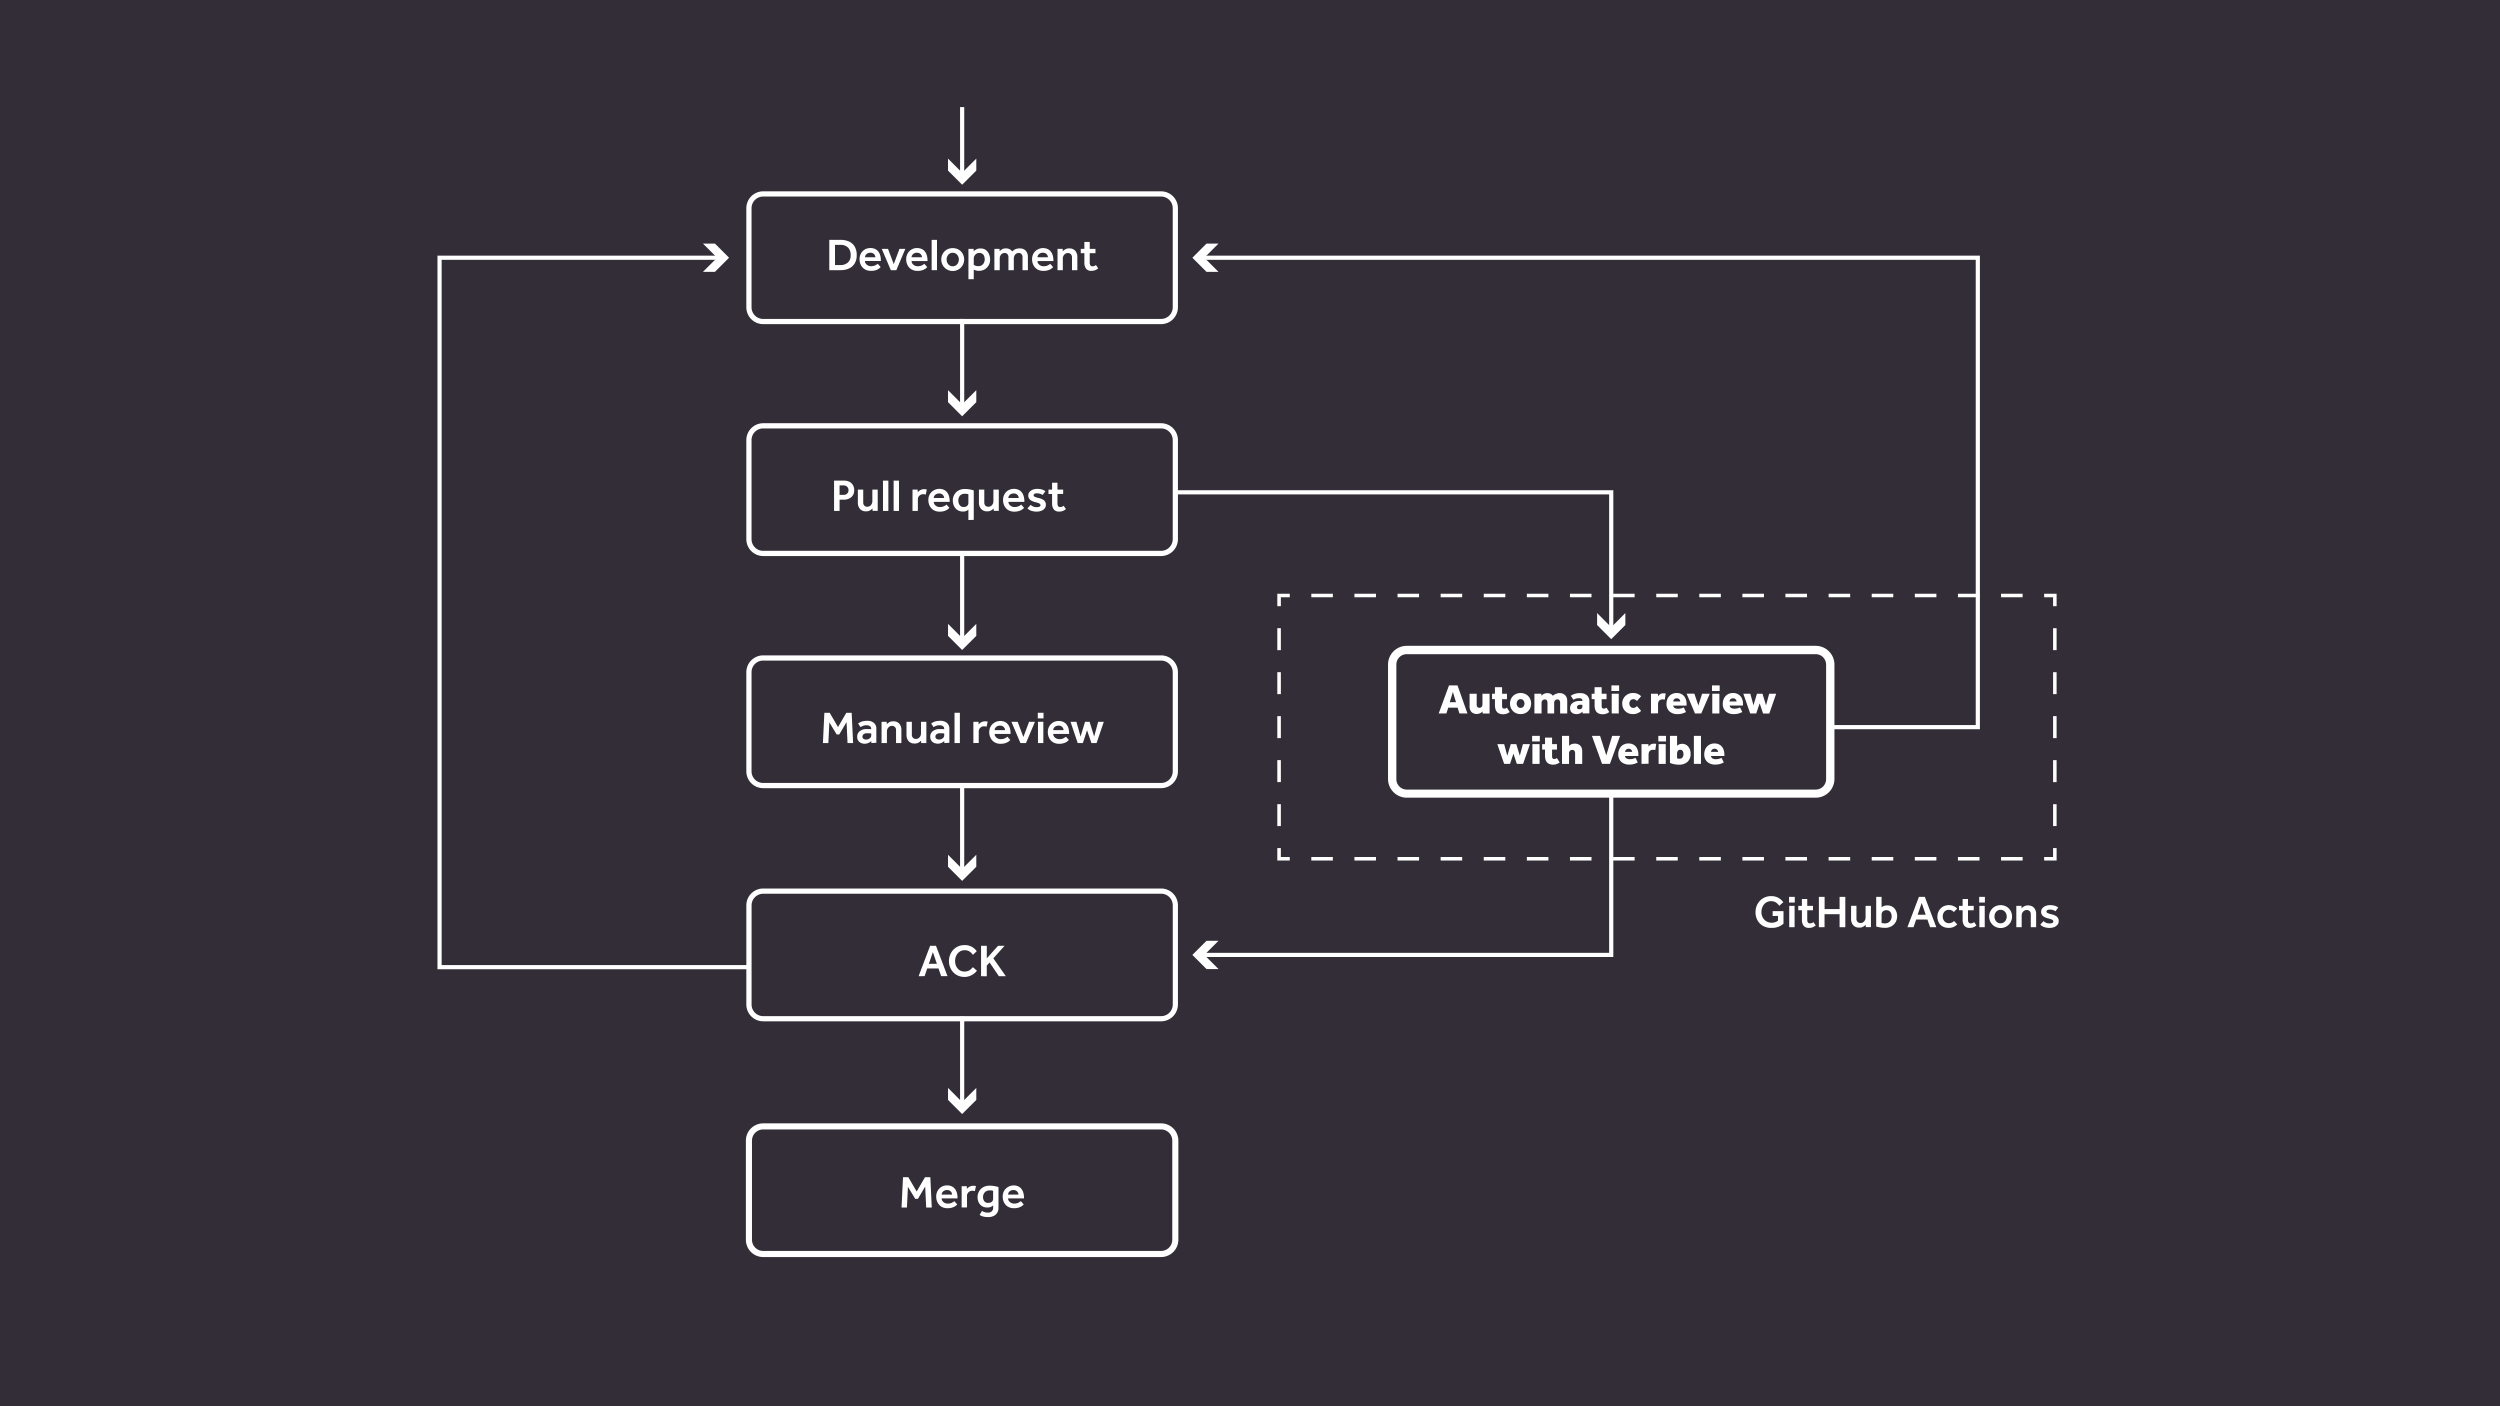 <svg xmlns="http://www.w3.org/2000/svg" viewBox="0 0 1200 675"><defs><style>.cls-1{fill:#332d37;}.cls-2{fill:#fff;}</style></defs><g id="Warstwa_2" data-name="Warstwa 2"><g id="bg"><g id="lin"><rect id="bg-2" data-name="bg" class="cls-1" width="1200" height="675"/></g></g><g id="Banners"><path class="cls-2" d="M557.32,155.59h-191a8.1,8.1,0,0,1-8.08-8.09V99.93a8.1,8.1,0,0,1,8.08-8.09h191a8.1,8.1,0,0,1,8.09,8.09V147.5A8.1,8.1,0,0,1,557.32,155.59Zm-191-61.25a5.59,5.59,0,0,0-5.58,5.59V147.5a5.59,5.59,0,0,0,5.58,5.59h191a5.6,5.6,0,0,0,5.59-5.59V99.93a5.6,5.6,0,0,0-5.59-5.59Z"/><path class="cls-2" d="M398.06,129.68V115.14h5.43a9.81,9.81,0,0,1,4,.77,6,6,0,0,1,2.73,2.4,7.93,7.93,0,0,1,1,4.18,7.4,7.4,0,0,1-1,4,6.23,6.23,0,0,1-2.75,2.4,9.5,9.5,0,0,1-4,.79Zm2.75-2.44h2.42A5.38,5.38,0,0,0,407,126a4.51,4.51,0,0,0,1.32-3.5,5.16,5.16,0,0,0-1.21-3.62,5,5,0,0,0-3.89-1.33h-2.42Z"/><path class="cls-2" d="M421.33,126.63l1.39,1.57-.36.36a4.06,4.06,0,0,1-.85.63,5.86,5.86,0,0,1-1.41.59A7.4,7.4,0,0,1,418,130a5.55,5.55,0,0,1-2.85-.71,4.91,4.91,0,0,1-1.89-2,6.05,6.05,0,0,1-.67-2.9,5.61,5.61,0,0,1,.66-2.72,5.16,5.16,0,0,1,1.83-1.91,5.66,5.66,0,0,1,5.07-.21,4.21,4.21,0,0,1,1.55,1.34,5.41,5.41,0,0,1,.85,1.89,8.45,8.45,0,0,1,.26,2.13v.37h-7.63a2,2,0,0,0,.43,1.3,2.89,2.89,0,0,0,1.08.87,3,3,0,0,0,1.33.32,5.08,5.08,0,0,0,1.65-.23,4,4,0,0,0,1.05-.51A5.22,5.22,0,0,0,421.33,126.63Zm-6.13-3.14h5a2.25,2.25,0,0,0-.28-1,2.29,2.29,0,0,0-.79-.85,2.47,2.47,0,0,0-1.33-.33,2.83,2.83,0,0,0-1.43.33,2.4,2.4,0,0,0-.88.85A2,2,0,0,0,415.2,123.49Z"/><path class="cls-2" d="M427.59,129.68l-4.34-10.22h3l2.75,7.32,2.75-7.32h2.81l-4.32,10.22Z"/><path class="cls-2" d="M443.68,126.63l1.39,1.57-.35.36a4.16,4.16,0,0,1-.86.63,5.86,5.86,0,0,1-1.41.59,7.35,7.35,0,0,1-2.06.25,5.58,5.58,0,0,1-2.85-.71,4.91,4.91,0,0,1-1.89-2,6.05,6.05,0,0,1-.67-2.9,5.61,5.61,0,0,1,.66-2.72,5.11,5.11,0,0,1,1.84-1.91,5,5,0,0,1,2.69-.71,5,5,0,0,1,2.38.5,4.26,4.26,0,0,1,1.54,1.34,5.41,5.41,0,0,1,.85,1.89,8.46,8.46,0,0,1,.27,2.13v.37h-7.64a2.09,2.09,0,0,0,.43,1.3,2.89,2.89,0,0,0,1.08.87,3,3,0,0,0,1.33.32,5.19,5.19,0,0,0,1.66-.23,4,4,0,0,0,1-.51A5.22,5.22,0,0,0,443.68,126.63Zm-6.13-3.14h5a2.14,2.14,0,0,0-.28-1,2.29,2.29,0,0,0-.79-.85,2.45,2.45,0,0,0-1.33-.33,2.85,2.85,0,0,0-1.43.33,2.4,2.4,0,0,0-.88.85A2,2,0,0,0,437.55,123.49Z"/><path class="cls-2" d="M447.19,129.68V115.14h2.57v14.54Z"/><path class="cls-2" d="M451.81,124.56a5.55,5.55,0,0,1,.7-2.73,5.31,5.31,0,0,1,1.93-2,5.94,5.94,0,0,1,5.74,0,5.21,5.21,0,0,1,1.92,2,5.65,5.65,0,0,1,0,5.45,5.34,5.34,0,0,1-1.92,2,5.51,5.51,0,0,1-7.67-2A5.51,5.51,0,0,1,451.81,124.56Zm5.5,3.25a2.59,2.59,0,0,0,1.62-.5,3.13,3.13,0,0,0,1-1.26,3.85,3.85,0,0,0,.32-1.49,3.72,3.72,0,0,0-.32-1.48,3.1,3.1,0,0,0-1-1.25,2.89,2.89,0,0,0-3.25,0,3.1,3.1,0,0,0-1,1.25,3.71,3.71,0,0,0-.31,1.48,3.83,3.83,0,0,0,.31,1.49,3.13,3.13,0,0,0,1,1.26A2.6,2.6,0,0,0,457.31,127.81Z"/><path class="cls-2" d="M464.85,134V119.46h2.49l.06,1.15a5,5,0,0,1,1.19-.89,4.05,4.05,0,0,1,2.06-.46,4.19,4.19,0,0,1,2.59.77,4.71,4.71,0,0,1,1.51,2,6.64,6.64,0,0,1,.5,2.59,5.43,5.43,0,0,1-.34,2,6,6,0,0,1-.88,1.49,5.11,5.11,0,0,1-1.9,1.45A5.65,5.65,0,0,1,470,130a5.35,5.35,0,0,1-1.52-.16l-1.08-.38V134Zm2.55-9.9v3a3.53,3.53,0,0,0,2.32.64,2.76,2.76,0,0,0,1.59-.46,3,3,0,0,0,1-1.19,3.58,3.58,0,0,0,.35-1.54,4.64,4.64,0,0,0-.25-1.58,2.33,2.33,0,0,0-.84-1.13,2.65,2.65,0,0,0-1.57-.43,2.24,2.24,0,0,0-1.36.42,2.9,2.9,0,0,0-.91,1A2.6,2.6,0,0,0,467.4,124.14Z"/><path class="cls-2" d="M477.3,129.68V119.46h2.47l.06,1.15a4.82,4.82,0,0,1,1.07-.91,3.4,3.4,0,0,1,1.9-.46,3.5,3.5,0,0,1,3.07,1.48,4.72,4.72,0,0,1,1.62-1.14,4.88,4.88,0,0,1,1.9-.34,3.81,3.81,0,0,1,3,1.14,4.44,4.44,0,0,1,1,3.09v6.21h-2.58v-6.19a2.18,2.18,0,0,0-.49-1.51,1.7,1.7,0,0,0-1.34-.54,2.11,2.11,0,0,0-1.71.78,3,3,0,0,0-.64,1.92v5.54h-2.58v-6.19a2.18,2.18,0,0,0-.49-1.51,1.7,1.7,0,0,0-1.34-.54,2.11,2.11,0,0,0-1.71.78,3,3,0,0,0-.64,1.92v5.54Z"/><path class="cls-2" d="M504.1,126.63l1.4,1.57-.36.36a4.35,4.35,0,0,1-.85.63,5.78,5.78,0,0,1-1.42.59,7.3,7.3,0,0,1-2.06.25,5.52,5.52,0,0,1-2.84-.71,4.91,4.91,0,0,1-1.89-2,6.06,6.06,0,0,1-.68-2.9,5.51,5.51,0,0,1,.67-2.72,5.4,5.4,0,0,1,6.9-2.12,4.21,4.21,0,0,1,1.55,1.34,5.8,5.8,0,0,1,.85,1.89,8.94,8.94,0,0,1,.26,2.13v.37H498a2.09,2.09,0,0,0,.42,1.3,3.14,3.14,0,0,0,2.41,1.19,5.19,5.19,0,0,0,1.66-.23,4,4,0,0,0,1.61-1ZM498,123.49h5a2.24,2.24,0,0,0-.27-1,2.32,2.32,0,0,0-.8-.85,2.45,2.45,0,0,0-1.33-.33,2.88,2.88,0,0,0-1.43.33,2.48,2.48,0,0,0-.88.85A2.07,2.07,0,0,0,498,123.49Z"/><path class="cls-2" d="M507.61,129.68V119.46h2.47l.06,1.15a5.26,5.26,0,0,1,1.14-.9,3.51,3.51,0,0,1,1.94-.47,3.7,3.7,0,0,1,2.91,1.14,4.48,4.48,0,0,1,1,3.09v6.21h-2.57v-6.19A2.1,2.1,0,0,0,514,122a1.88,1.88,0,0,0-1.39-.54,2.25,2.25,0,0,0-1.76.78,2.79,2.79,0,0,0-.7,1.92v5.54Z"/><path class="cls-2" d="M520.5,126.19v-4.64h-1.74v-2.09h1.74v-3.32h2.57v3.32h2.75v2.09h-2.75V126a2.49,2.49,0,0,0,.3,1.34,1,1,0,0,0,1,.47,2.18,2.18,0,0,0,1-.18,4,4,0,0,0,.69-.41l1.08,1.59a5.43,5.43,0,0,1-1.5.9,4.81,4.81,0,0,1-1.66.28,3,3,0,0,1-2.63-1A4.59,4.59,0,0,1,520.5,126.19Z"/><path class="cls-2" d="M557.32,603.38h-191a8.31,8.31,0,0,1-8.3-8.3V547.51a8.31,8.31,0,0,1,8.3-8.3h191a8.31,8.31,0,0,1,8.3,8.3v47.57A8.31,8.31,0,0,1,557.32,603.38Zm-191-61.24a5.37,5.37,0,0,0-5.37,5.37v47.57a5.38,5.38,0,0,0,5.37,5.37h191a5.37,5.37,0,0,0,5.37-5.37V547.51a5.36,5.36,0,0,0-5.37-5.37Z"/><path class="cls-2" d="M432.74,579.6l.7-14.54H436l4,6.87,4-6.87h2.56l.69,14.54h-2.68l-.48-10.07-3.49,5.93h-1.28l-3.51-5.78-.48,9.92Z"/><path class="cls-2" d="M458.08,576.55l1.4,1.57q-.08.06-.36.36a4.35,4.35,0,0,1-.85.63,6,6,0,0,1-1.42.59,7.35,7.35,0,0,1-2.06.25,5.48,5.48,0,0,1-2.85-.71,5,5,0,0,1-1.88-2,6.06,6.06,0,0,1-.68-2.9,5.45,5.45,0,0,1,.67-2.71,5,5,0,0,1,4.52-2.63,5,5,0,0,1,2.38.5,4.29,4.29,0,0,1,1.55,1.34,5.8,5.8,0,0,1,.85,1.89,8.94,8.94,0,0,1,.26,2.13v.37H452a2.09,2.09,0,0,0,.42,1.3,2.89,2.89,0,0,0,1.08.87,3.06,3.06,0,0,0,1.33.32,5.19,5.19,0,0,0,1.66-.23,4.28,4.28,0,0,0,1-.51A4.15,4.15,0,0,0,458.08,576.55ZM452,573.41h5a2.24,2.24,0,0,0-.27-1,2.32,2.32,0,0,0-.8-.85,2.45,2.45,0,0,0-1.33-.33,2.85,2.85,0,0,0-1.43.33,2.48,2.48,0,0,0-.88.85A2.08,2.08,0,0,0,452,573.41Z"/><path class="cls-2" d="M461.59,579.6V569.38h2.47l.06,1.28a4.39,4.39,0,0,1,.65-.64,3.67,3.67,0,0,1,1-.59,3.62,3.62,0,0,1,1.43-.25,4.41,4.41,0,0,1,.66,0,2.67,2.67,0,0,1,.6.16l-.52,2.42a3.36,3.36,0,0,0-1.18-.2,2.68,2.68,0,0,0-1.83.68,2.28,2.28,0,0,0-.76,1.81v5.51Z"/><path class="cls-2" d="M470.21,583.16l1.15-1.9a5.25,5.25,0,0,0,3,.79,2.37,2.37,0,0,0,1.68-.63,2.16,2.16,0,0,0,.67-1.69v-1.11a5.54,5.54,0,0,1-1.14.7,4,4,0,0,1-1.65.28,4.77,4.77,0,0,1-2.52-.64,4.24,4.24,0,0,1-1.61-1.77,5.67,5.67,0,0,1-.56-2.56,5.52,5.52,0,0,1,.71-2.77,5.15,5.15,0,0,1,2-2,6.08,6.08,0,0,1,3.06-.73,12.75,12.75,0,0,1,2.47.22,12.48,12.48,0,0,1,1.81.45v9.95a4.39,4.39,0,0,1-.64,2.42,4,4,0,0,1-1.73,1.51,5.76,5.76,0,0,1-2.52.52,9,9,0,0,1-2.53-.29A5.85,5.85,0,0,1,470.21,583.16Zm6.49-7.9V571.6a3.23,3.23,0,0,0-.63-.16,6.26,6.26,0,0,0-1-.06,3.22,3.22,0,0,0-1.76.45,3,3,0,0,0-1.08,1.17,3.33,3.33,0,0,0-.37,1.57,3.29,3.29,0,0,0,.59,2,2.18,2.18,0,0,0,1.9.81Q476.7,577.36,476.7,575.26Z"/><path class="cls-2" d="M490,576.55l1.39,1.57-.36.36a4.06,4.06,0,0,1-.85.63,5.86,5.86,0,0,1-1.41.59,7.42,7.42,0,0,1-2.07.25,5.45,5.45,0,0,1-2.84-.71,4.91,4.91,0,0,1-1.89-2,6.05,6.05,0,0,1-.67-2.9,5.55,5.55,0,0,1,.66-2.71,5.39,5.39,0,0,1,6.9-2.13,4.21,4.21,0,0,1,1.55,1.34,5.59,5.59,0,0,1,.85,1.89,8.45,8.45,0,0,1,.26,2.13v.37h-7.63a2,2,0,0,0,.43,1.3,2.89,2.89,0,0,0,1.08.87,3,3,0,0,0,1.33.32,5.12,5.12,0,0,0,1.65-.23,4,4,0,0,0,1-.51A5.22,5.22,0,0,0,490,576.55Zm-6.13-3.14h5a2.25,2.25,0,0,0-.28-1,2.29,2.29,0,0,0-.79-.85,2.47,2.47,0,0,0-1.33-.33,2.83,2.83,0,0,0-1.43.33,2.51,2.51,0,0,0-.89.85A2.07,2.07,0,0,0,483.9,573.41Z"/><path class="cls-2" d="M557.32,378.32h-191a8.09,8.09,0,0,1-8.08-8.08V322.66a8.09,8.09,0,0,1,8.08-8.08h191a8.09,8.09,0,0,1,8.09,8.08v47.58A8.09,8.09,0,0,1,557.32,378.32Zm-191-61.24a5.58,5.58,0,0,0-5.58,5.58v47.58a5.58,5.58,0,0,0,5.58,5.58h191a5.59,5.59,0,0,0,5.59-5.58V322.66a5.59,5.59,0,0,0-5.59-5.58Z"/><path class="cls-2" d="M395,356.67l.7-14.54h2.55l4,6.87,4-6.87h2.55l.7,14.54h-2.68l-.48-10.07-3.49,5.93H401.6l-3.51-5.78-.48,9.92Z"/><path class="cls-2" d="M418.26,356.67l-.06-1a3.44,3.44,0,0,1-1.28.9A4.49,4.49,0,0,1,415,357a4.22,4.22,0,0,1-1.65-.35,3.06,3.06,0,0,1-1.89-3,3.22,3.22,0,0,1,1.25-2.71,5.17,5.17,0,0,1,3.25-1l.88,0,1.32.07v-.24a1.39,1.39,0,0,0-.61-1.2,2.69,2.69,0,0,0-1.59-.44,4.46,4.46,0,0,0-1.75.29,7.7,7.7,0,0,0-1.15.61l-1.18-1.75a7.65,7.65,0,0,1,1-.6,6.3,6.3,0,0,1,1.4-.49,9.1,9.1,0,0,1,2.05-.19,4.61,4.61,0,0,1,3.14,1,3.4,3.4,0,0,1,1.17,2.67v6.87Zm-.06-3.62v-1l-1.09-.07-.9,0a2.49,2.49,0,0,0-1.74.49,1.55,1.55,0,0,0-.5,1.13,1.22,1.22,0,0,0,.47,1,2.16,2.16,0,0,0,1.38.37,2.65,2.65,0,0,0,1.15-.26,2.53,2.53,0,0,0,.88-.7A1.51,1.51,0,0,0,418.2,353.05Z"/><path class="cls-2" d="M423.15,356.67V346.45h2.46l.07,1.15a5.42,5.42,0,0,1,1.13-.9,3.53,3.53,0,0,1,1.94-.47,3.67,3.67,0,0,1,2.91,1.14,4.48,4.48,0,0,1,1,3.09v6.21H430.1v-6.19a2.06,2.06,0,0,0-.53-1.51,1.87,1.87,0,0,0-1.38-.54,2.25,2.25,0,0,0-1.77.79,2.75,2.75,0,0,0-.7,1.91v5.54Z"/><path class="cls-2" d="M435.12,352.66v-6.21h2.57v6.19a2,2,0,0,0,.54,1.5,1.82,1.82,0,0,0,1.38.55,2.26,2.26,0,0,0,1.77-.79,2.8,2.8,0,0,0,.7-1.92v-5.53h2.57v10.22h-2.47l-.06-1.15a5.6,5.6,0,0,1-1.12.9,3.61,3.61,0,0,1-1.95.47,3.68,3.68,0,0,1-2.92-1.15A4.55,4.55,0,0,1,435.12,352.66Z"/><path class="cls-2" d="M453.28,356.67l-.06-1a3.44,3.44,0,0,1-1.28.9,4.49,4.49,0,0,1-1.88.39,4.22,4.22,0,0,1-1.65-.35,3.05,3.05,0,0,1-1.35-1.09,3.09,3.09,0,0,1-.54-1.87,3.22,3.22,0,0,1,1.25-2.71,5.17,5.17,0,0,1,3.25-1l.88,0,1.32.07v-.24a1.39,1.39,0,0,0-.61-1.2,2.69,2.69,0,0,0-1.59-.44,4.46,4.46,0,0,0-1.75.29,7.7,7.7,0,0,0-1.15.61l-1.18-1.75a7.65,7.65,0,0,1,1-.6,6.39,6.39,0,0,1,1.39-.49,9.22,9.22,0,0,1,2.05-.19,4.62,4.62,0,0,1,3.15,1,3.4,3.4,0,0,1,1.17,2.67v6.87Zm-.06-3.62v-1l-1.09-.07-.9,0a2.49,2.49,0,0,0-1.74.49,1.51,1.51,0,0,0-.5,1.13,1.22,1.22,0,0,0,.47,1,2.16,2.16,0,0,0,1.38.37,2.65,2.65,0,0,0,1.15-.26,2.53,2.53,0,0,0,.88-.7A1.51,1.51,0,0,0,453.22,353.05Z"/><path class="cls-2" d="M458.17,356.67V342.13h2.57v14.54Z"/><path class="cls-2" d="M467.22,356.67V346.45h2.46l.07,1.28a4.28,4.28,0,0,1,.64-.64,3.83,3.83,0,0,1,1-.59,3.66,3.66,0,0,1,1.43-.25,4.55,4.55,0,0,1,.67,0,3,3,0,0,1,.6.16l-.53,2.42a3.3,3.3,0,0,0-1.17-.2,2.64,2.64,0,0,0-1.83.68,2.29,2.29,0,0,0-.77,1.81v5.51Z"/><path class="cls-2" d="M483.55,353.62l1.4,1.57-.36.36a4.35,4.35,0,0,1-.85.63,6,6,0,0,1-1.42.59,7.35,7.35,0,0,1-2.06.25,5.58,5.58,0,0,1-2.85-.71,4.89,4.89,0,0,1-1.88-2,6,6,0,0,1-.68-2.9,5.51,5.51,0,0,1,.67-2.72,5.4,5.4,0,0,1,6.9-2.12,4.29,4.29,0,0,1,1.55,1.34,5.58,5.58,0,0,1,.84,1.89,8.46,8.46,0,0,1,.27,2.13v.37h-7.64a2.09,2.09,0,0,0,.43,1.3,2.89,2.89,0,0,0,1.08.87,3.06,3.06,0,0,0,1.33.32,5.19,5.19,0,0,0,1.66-.23,4,4,0,0,0,1-.51A4.39,4.39,0,0,0,483.55,353.62Zm-6.13-3.14h5a2.24,2.24,0,0,0-.27-1,2.4,2.4,0,0,0-.8-.85,2.45,2.45,0,0,0-1.33-.33,2.85,2.85,0,0,0-1.43.33,2.48,2.48,0,0,0-.88.85A2,2,0,0,0,477.42,350.48Z"/><path class="cls-2" d="M489.81,356.67l-4.34-10.22h3l2.75,7.32,2.75-7.32h2.81l-4.31,10.22Z"/><path class="cls-2" d="M498.14,344.83v-2.7h2.75v2.7Zm.09,11.84V346.45h2.57v10.22Z"/><path class="cls-2" d="M511.66,353.62l1.39,1.57-.36.36a3.81,3.81,0,0,1-.85.63,5.86,5.86,0,0,1-1.41.59,7.35,7.35,0,0,1-2.06.25,5.58,5.58,0,0,1-2.85-.71,4.91,4.91,0,0,1-1.89-2,6.05,6.05,0,0,1-.67-2.9,5.61,5.61,0,0,1,.66-2.72,5.11,5.11,0,0,1,1.84-1.91,5.64,5.64,0,0,1,5.06-.21,4.21,4.21,0,0,1,1.55,1.34,5.41,5.41,0,0,1,.85,1.89,8.45,8.45,0,0,1,.26,2.13v.37h-7.63a2,2,0,0,0,.43,1.3,2.89,2.89,0,0,0,1.08.87,3,3,0,0,0,1.33.32,5.19,5.19,0,0,0,1.66-.23,4,4,0,0,0,1-.51A5.22,5.22,0,0,0,511.66,353.62Zm-6.13-3.14h5a2.14,2.14,0,0,0-.28-1,2.29,2.29,0,0,0-.79-.85,2.45,2.45,0,0,0-1.33-.33,2.83,2.83,0,0,0-1.43.33,2.4,2.4,0,0,0-.88.85A2,2,0,0,0,505.53,350.48Z"/><path class="cls-2" d="M517.31,356.67l-3.47-10.22h2.83l2,7.1,2.16-7.1H523l2.19,7.1,1.94-7.1h2.7l-3.47,10.22h-2.48l-2.1-6.17-2,6.17Z"/><path class="cls-2" d="M557.32,490.23h-191a8.1,8.1,0,0,1-8.08-8.08V434.57a8.1,8.1,0,0,1,8.08-8.09h191a8.1,8.1,0,0,1,8.09,8.09v47.58A8.1,8.1,0,0,1,557.32,490.23ZM366.34,429a5.59,5.59,0,0,0-5.58,5.59v47.58a5.59,5.59,0,0,0,5.58,5.58h191a5.6,5.6,0,0,0,5.59-5.58V434.57a5.6,5.6,0,0,0-5.59-5.59Z"/><path class="cls-2" d="M440.93,468.58,446.45,454h2.83l5.52,14.55h-3.05l-1.27-3.69h-5.41l-1.26,3.69Zm4.91-5.95h3.86L447.78,457Z"/><path class="cls-2" d="M467,464.26l1.92,1.66a6.29,6.29,0,0,1-1.31,1.35,7.94,7.94,0,0,1-2.07,1.18,7,7,0,0,1-2.6.48,7.47,7.47,0,0,1-3.83-1,7.05,7.05,0,0,1-2.61-2.7,7.87,7.87,0,0,1-1-3.87,8.17,8.17,0,0,1,.54-3,7.81,7.81,0,0,1,1.54-2.46,7.14,7.14,0,0,1,2.37-1.66,7.62,7.62,0,0,1,3-.59,6.91,6.91,0,0,1,3.59.85,7.32,7.32,0,0,1,2.3,2.07L467,458.33a5.93,5.93,0,0,0-1.63-1.61,4.11,4.11,0,0,0-2.32-.61,4.17,4.17,0,0,0-2.45.72,4.63,4.63,0,0,0-1.6,1.9,6.08,6.08,0,0,0-.55,2.59,5.69,5.69,0,0,0,.55,2.53,4.58,4.58,0,0,0,1.56,1.81,4.14,4.14,0,0,0,2.36.67,4.74,4.74,0,0,0,2-.37,4.06,4.06,0,0,0,1.24-.86C466.46,464.77,466.73,464.49,467,464.26Z"/><path class="cls-2" d="M470.91,468.58V454h2.75v6l5.39-6h3.12l-5.37,6,6,8.59h-3.32L475,462l-1.35,1.51v5.1Z"/><path class="cls-2" d="M871.53,382.89H675.25a9,9,0,0,1-9-9V319a9,9,0,0,1,9-9H871.53a9,9,0,0,1,9,9v55A9,9,0,0,1,871.53,382.89ZM675.25,314a5,5,0,0,0-5,5v55a5,5,0,0,0,5,5H871.53a5,5,0,0,0,5-5V319a5,5,0,0,0-5-5Z"/><path class="cls-2" d="M690.57,342.45,695.52,329h4.09l4.76,13.46h-3.85l-.87-2.78h-4.5l-.89,2.78Zm5.31-5.39h3l-1.5-4.94Z"/><path class="cls-2" d="M705.4,339v-6h3.41v5.18a2,2,0,0,0,.29,1.12,1.45,1.45,0,0,0,2.16-.09,2.15,2.15,0,0,0,.32-1.13V333H715v9.48H711.7l-.12-1a2.83,2.83,0,0,1-.88.74,3.85,3.85,0,0,1-1,.38,3.73,3.73,0,0,1-.85.11,3.55,3.55,0,0,1-2.45-.87A3.73,3.73,0,0,1,705.4,339Z"/><path class="cls-2" d="M717.57,338.46v-2.87h-1.39V333h1.39v-3.13H721V333h2.34v2.62H721v3.35q0,1.17,1.11,1.17a1.64,1.64,0,0,0,.64-.14,4,4,0,0,0,.57-.32l1.33,2.1a5.36,5.36,0,0,1-1.43.78,4.72,4.72,0,0,1-1.62.28,4.41,4.41,0,0,1-2.41-.56,3.08,3.08,0,0,1-1.24-1.54A6.56,6.56,0,0,1,717.57,338.46Z"/><path class="cls-2" d="M724.81,337.71a5.12,5.12,0,0,1,.64-2.56,4.74,4.74,0,0,1,1.78-1.83,5.5,5.5,0,0,1,5.3,0,4.81,4.81,0,0,1,1.78,1.83,5.52,5.52,0,0,1,0,5.12,4.81,4.81,0,0,1-1.78,1.83,5.58,5.58,0,0,1-5.3,0,4.74,4.74,0,0,1-1.78-1.83A5.12,5.12,0,0,1,724.81,337.71Zm5.07,2.08a1.68,1.68,0,0,0,1.35-.6,2.44,2.44,0,0,0,0-3,1.68,1.68,0,0,0-1.35-.6,1.66,1.66,0,0,0-1.35.6,2.4,2.4,0,0,0,0,3A1.66,1.66,0,0,0,729.88,339.79Z"/><path class="cls-2" d="M736.52,342.45V333h3.29l.12,1a3.11,3.11,0,0,1,1.28-1,3.85,3.85,0,0,1,1.46-.3,3.48,3.48,0,0,1,1.44.25,3,3,0,0,1,.86.55,4.36,4.36,0,0,1,.42.47,3.12,3.12,0,0,1,.83-.63,5.85,5.85,0,0,1,1.12-.46,4,4,0,0,1,1.14-.18,3.71,3.71,0,0,1,2.79,1,3.84,3.84,0,0,1,1,2.75v6h-3.41v-5.06a2.12,2.12,0,0,0-.31-1.21,1.1,1.1,0,0,0-1-.45,1.5,1.5,0,0,0-1.12.45,1.64,1.64,0,0,0-.43,1.21v5.06h-3.21v-5.06a2.21,2.21,0,0,0-.29-1.21,1.11,1.11,0,0,0-1-.45,1.5,1.5,0,0,0-1.1.45,1.61,1.61,0,0,0-.45,1.21v5.06Z"/><path class="cls-2" d="M759.66,342.45l-.12-.89a3.62,3.62,0,0,1-1.3.95,4.32,4.32,0,0,1-1.63.26,4,4,0,0,1-1.31-.24,2.58,2.58,0,0,1-1.17-.87,2.8,2.8,0,0,1-.48-1.75,3,3,0,0,1,.62-1.92,3.9,3.9,0,0,1,1.67-1.16,6.33,6.33,0,0,1,2.25-.39l.74,0,.61.06v-.18a1,1,0,0,0-.25-.76,1.31,1.31,0,0,0-.62-.34,2.92,2.92,0,0,0-.7-.09,4.88,4.88,0,0,0-1.59.23,4.33,4.33,0,0,0-1.12.53L754,334a5.87,5.87,0,0,1,1.71-.89,8.05,8.05,0,0,1,2.77-.41,4.84,4.84,0,0,1,3.2,1,3.76,3.76,0,0,1,1.22,3v5.73Zm-.12-3.47v-.62a3.83,3.83,0,0,0-.93-.09,2,2,0,0,0-1.25.34,1,1,0,0,0-.4.79c0,.7.37,1.05,1.13,1.05a1.73,1.73,0,0,0,1-.31A1.29,1.29,0,0,0,759.54,339Z"/><path class="cls-2" d="M765.41,338.46v-2.87H764V333h1.39v-3.13h3.41V333h2.34v2.62h-2.34v3.35q0,1.17,1.11,1.17a1.61,1.61,0,0,0,.64-.14,3.12,3.12,0,0,0,.57-.32l1.33,2.1a5.21,5.21,0,0,1-1.43.78,4.66,4.66,0,0,1-1.61.28,4.36,4.36,0,0,1-2.41-.56,3.1,3.1,0,0,1-1.25-1.54A6.56,6.56,0,0,1,765.41,338.46Z"/><path class="cls-2" d="M773.48,331.68V329h3.7v2.69Zm.14,10.77V333H777v9.48Z"/><path class="cls-2" d="M785.73,338.92l2,2.28a5.08,5.08,0,0,1-1.52,1.08,5.41,5.41,0,0,1-2.42.49,5.34,5.34,0,0,1-2.59-.63,4.82,4.82,0,0,1-1.85-1.79,5.13,5.13,0,0,1-.68-2.66,4.93,4.93,0,0,1,.68-2.57,5.1,5.1,0,0,1,1.85-1.81,5.15,5.15,0,0,1,2.59-.67,5.51,5.51,0,0,1,2.37.45,4.76,4.76,0,0,1,1.57,1.13l-2,2.28a4.34,4.34,0,0,0-.61-.57,2,2,0,0,0-1.23-.3,1.72,1.72,0,0,0-1.25.56,2.06,2.06,0,0,0-.54,1.5,2.13,2.13,0,0,0,.54,1.51,1.68,1.68,0,0,0,1.25.59,1.91,1.91,0,0,0,1.22-.34A5.92,5.92,0,0,0,785.73,338.92Z"/><path class="cls-2" d="M792.47,342.45V333h3.29l.12,1.19a3.66,3.66,0,0,1,1-1,2.56,2.56,0,0,1,1.44-.39,4.81,4.81,0,0,1,.7,0,1.91,1.91,0,0,1,.51.12l-.44,2.9a4.13,4.13,0,0,0-1-.12c-1.48,0-2.22.82-2.22,2.44v4.26Z"/><path class="cls-2" d="M808.21,339.55l1.07,2.22a12,12,0,0,1-1.49.63,7.26,7.26,0,0,1-2.47.37,5.61,5.61,0,0,1-4-1.32,4.81,4.81,0,0,1-1.4-3.7,5.93,5.93,0,0,1,.3-1.86,5,5,0,0,1,.92-1.64,4.36,4.36,0,0,1,1.55-1.17,5.19,5.19,0,0,1,2.19-.44,4.74,4.74,0,0,1,2.37.6,4.19,4.19,0,0,1,1.68,1.8,6.48,6.48,0,0,1,.63,3v.65h-6.42a1.48,1.48,0,0,0,.24.67,1.57,1.57,0,0,0,.72.6,3.41,3.41,0,0,0,1.41.24,5.41,5.41,0,0,0,1.59-.22A5.09,5.09,0,0,0,808.21,339.55Zm-5.05-2.85h3.37a1.47,1.47,0,0,0-.18-.67,1.7,1.7,0,0,0-.55-.59,1.67,1.67,0,0,0-1-.25,1.63,1.63,0,0,0-.94.25,1.7,1.7,0,0,0-.55.59A1.49,1.49,0,0,0,803.16,336.7Z"/><path class="cls-2" d="M813.58,342.45l-4-9.48h3.71l1.94,5.67L817,333h3.71l-4.12,9.48Z"/><path class="cls-2" d="M821.75,331.68V329h3.69v2.69Zm.14,10.77V333h3.41v9.48Z"/><path class="cls-2" d="M835.23,339.55l1.07,2.22a11.67,11.67,0,0,1-1.5.63,7.16,7.16,0,0,1-2.46.37,5.61,5.61,0,0,1-4-1.32,4.82,4.82,0,0,1-1.41-3.7,6,6,0,0,1,.31-1.86,5,5,0,0,1,.91-1.64,4.39,4.39,0,0,1,1.56-1.17,5.12,5.12,0,0,1,2.19-.44,4.74,4.74,0,0,1,2.37.6A4.19,4.19,0,0,1,836,335a6.48,6.48,0,0,1,.63,3v.65h-6.42a1.58,1.58,0,0,0,.23.67,1.66,1.66,0,0,0,.73.6,3.36,3.36,0,0,0,1.4.24,5.43,5.43,0,0,0,1.6-.22A5.09,5.09,0,0,0,835.23,339.55Zm-5.05-2.85h3.37a1.47,1.47,0,0,0-.18-.67,1.8,1.8,0,0,0-.55-.59,1.67,1.67,0,0,0-1-.25,1.63,1.63,0,0,0-.94.25,1.84,1.84,0,0,0-.56.59A1.47,1.47,0,0,0,830.18,336.7Z"/><path class="cls-2" d="M840.09,342.45,836.8,333h3.37l1.49,5.57,1.68-5.57H846l1.7,5.57,1.49-5.57h3.37l-3.29,9.48h-3l-1.63-4.88L843,342.45Z"/><path class="cls-2" d="M722,366.67l-3.29-9.49H722l1.49,5.57,1.68-5.57h2.64l1.7,5.57,1.49-5.57h3.37l-3.29,9.49h-3l-1.63-4.89-1.64,4.89Z"/><path class="cls-2" d="M735.42,355.89v-2.68h3.69v2.68Zm.14,10.78v-9.49H739v9.49Z"/><path class="cls-2" d="M741.61,362.67v-2.86h-1.39v-2.63h1.39v-3.13H745v3.13h2.34v2.63H745v3.34q0,1.17,1.11,1.17a1.45,1.45,0,0,0,.64-.14,3.12,3.12,0,0,0,.57-.32l1.33,2.1a5,5,0,0,1-1.43.79,4.91,4.91,0,0,1-1.61.28,4.36,4.36,0,0,1-2.41-.57,3,3,0,0,1-1.24-1.54A6.24,6.24,0,0,1,741.61,362.67Z"/><path class="cls-2" d="M749.76,366.67V353.21h3.41v4.84a2.71,2.71,0,0,1,.89-.71,3.59,3.59,0,0,1,1-.32,6.1,6.1,0,0,1,.85-.08,4.16,4.16,0,0,1,1.79.38,3,3,0,0,1,1.29,1.21,4.43,4.43,0,0,1,.47,2.16v6h-3.41v-5.09a1.94,1.94,0,0,0-.33-1.2,1.17,1.17,0,0,0-1-.43,1.34,1.34,0,0,0-1.24.52,2,2,0,0,0-.34,1.13v5.07Z"/><path class="cls-2" d="M769,366.67l-4.88-13.46h3.9l3,9.36,2.83-9.36h3.81l-4.9,13.46Z"/><path class="cls-2" d="M785.06,363.76l1.07,2.22a11.39,11.39,0,0,1-1.5.64,7.41,7.41,0,0,1-2.46.37,5.64,5.64,0,0,1-4-1.32,4.87,4.87,0,0,1-1.4-3.71,5.83,5.83,0,0,1,.3-1.85,5.15,5.15,0,0,1,.92-1.65,4.39,4.39,0,0,1,1.56-1.17,5.13,5.13,0,0,1,2.19-.43,4.84,4.84,0,0,1,2.37.59,4.32,4.32,0,0,1,1.68,1.8,6.5,6.5,0,0,1,.63,3v.64H780a1.49,1.49,0,0,0,.23.68,1.65,1.65,0,0,0,.73.59,3.19,3.19,0,0,0,1.4.25,5.43,5.43,0,0,0,1.6-.23A4.64,4.64,0,0,0,785.06,363.76Zm-5-2.85h3.37a1.43,1.43,0,0,0-.18-.66,1.67,1.67,0,0,0-.56-.6,1.91,1.91,0,0,0-1.89,0,1.67,1.67,0,0,0-.56.6A1.43,1.43,0,0,0,780,360.91Z"/><path class="cls-2" d="M787.92,366.67v-9.49h3.29l.12,1.19a4,4,0,0,1,1-1,2.58,2.58,0,0,1,1.44-.39,4.81,4.81,0,0,1,.7,0,3,3,0,0,1,.51.12l-.44,2.91a4.07,4.07,0,0,0-1-.12c-1.48,0-2.22.81-2.22,2.44v4.26Z"/><path class="cls-2" d="M796,355.89v-2.68h3.69v2.68Zm.14,10.78v-9.49h3.41v9.49Z"/><path class="cls-2" d="M801.58,366.22v-13H805V358a2.51,2.51,0,0,1,.82-.61,3.89,3.89,0,0,1,.88-.28,4.19,4.19,0,0,1,.68-.08,3.68,3.68,0,0,1,2.25.67,4.12,4.12,0,0,1,1.39,1.74,5.62,5.62,0,0,1,.48,2.31,5.18,5.18,0,0,1-1.45,3.9,6,6,0,0,1-4.28,1.39,10.9,10.9,0,0,1-2.31-.25A16.27,16.27,0,0,1,801.58,366.22Zm3.41-4.5V364a3,3,0,0,0,.52.14,3.33,3.33,0,0,0,.67.06,1.74,1.74,0,0,0,1.35-.56,2.6,2.6,0,0,0,.53-1.8,2.93,2.93,0,0,0-.15-.9,1.73,1.73,0,0,0-.48-.75,1.18,1.18,0,0,0-.84-.3,1.4,1.4,0,0,0-1.23.52A2.27,2.27,0,0,0,805,361.72Z"/><path class="cls-2" d="M813.06,366.67V353.21h3.41v13.46Z"/><path class="cls-2" d="M826.34,363.76l1.07,2.22a11.74,11.74,0,0,1-1.49.64,7.51,7.51,0,0,1-2.47.37,5.61,5.61,0,0,1-4-1.32,4.83,4.83,0,0,1-1.4-3.71,5.83,5.83,0,0,1,.3-1.85,5,5,0,0,1,.92-1.65,4.45,4.45,0,0,1,1.55-1.17,5.19,5.19,0,0,1,2.19-.43,4.82,4.82,0,0,1,2.37.59,4.28,4.28,0,0,1,1.69,1.8,6.63,6.63,0,0,1,.62,3v.64h-6.42a1.64,1.64,0,0,0,.24.68,1.62,1.62,0,0,0,.72.59,3.24,3.24,0,0,0,1.41.25,5.36,5.36,0,0,0,1.59-.23A4.64,4.64,0,0,0,826.34,363.76Zm-5-2.85h3.37a1.45,1.45,0,0,0-.19-.66,1.64,1.64,0,0,0-.55-.6,1.75,1.75,0,0,0-1-.25,1.71,1.71,0,0,0-.94.25,1.64,1.64,0,0,0-.55.6A1.43,1.43,0,0,0,821.3,360.91Z"/><path class="cls-2" d="M557.32,266.9h-191a8.1,8.1,0,0,1-8.08-8.09V211.23a8.1,8.1,0,0,1,8.08-8.08h191a8.1,8.1,0,0,1,8.09,8.08v47.58A8.1,8.1,0,0,1,557.32,266.9Zm-191-61.25a5.59,5.59,0,0,0-5.58,5.58v47.58a5.59,5.59,0,0,0,5.58,5.59h191a5.6,5.6,0,0,0,5.59-5.59V211.23a5.6,5.6,0,0,0-5.59-5.58Z"/><path class="cls-2" d="M400.35,245.25V230.7H405a5.85,5.85,0,0,1,2.5.46,4,4,0,0,1,1.54,1.17,4.12,4.12,0,0,1,.77,1.48,5.08,5.08,0,0,1,.22,1.43,4.78,4.78,0,0,1-.42,2.09,4.06,4.06,0,0,1-1.15,1.43,5,5,0,0,1-1.58.82,6,6,0,0,1-1.71.26H403v5.41Zm2.64-7.72h2a2.25,2.25,0,0,0,1.66-.63,2.12,2.12,0,0,0,.63-1.58A2.22,2.22,0,0,0,405,233h-2Z"/><path class="cls-2" d="M411.77,241.23V235h2.58v6.19a2.06,2.06,0,0,0,.53,1.51,1.88,1.88,0,0,0,1.39.54,2.25,2.25,0,0,0,1.76-.78,2.79,2.79,0,0,0,.7-1.92V235h2.57v10.23h-2.46l-.07-1.16a5.33,5.33,0,0,1-1.12.9,3.52,3.52,0,0,1-1.95.47,3.65,3.65,0,0,1-2.91-1.15A4.49,4.49,0,0,1,411.77,241.23Z"/><path class="cls-2" d="M423.83,245.25V230.7h2.58v14.55Z"/><path class="cls-2" d="M428.94,245.25V230.7h2.57v14.55Z"/><path class="cls-2" d="M438,245.25V235h2.47l.06,1.29a4.41,4.41,0,0,1,.65-.65,4.13,4.13,0,0,1,1-.59,3.85,3.85,0,0,1,1.43-.25,4.23,4.23,0,0,1,.66.05,2.64,2.64,0,0,1,.6.15l-.52,2.42a3.36,3.36,0,0,0-1.18-.2,2.68,2.68,0,0,0-1.83.68,2.28,2.28,0,0,0-.76,1.81v5.52Z"/><path class="cls-2" d="M454.32,242.19l1.39,1.57q-.06.08-.36.36a4.06,4.06,0,0,1-.85.63,5.49,5.49,0,0,1-1.41.59,7.4,7.4,0,0,1-2.06.25,5.55,5.55,0,0,1-2.85-.7,4.94,4.94,0,0,1-1.89-2,6.05,6.05,0,0,1-.67-2.9,5.55,5.55,0,0,1,.66-2.71,5.39,5.39,0,0,1,6.9-2.13,4.3,4.3,0,0,1,1.55,1.34,5.41,5.41,0,0,1,.85,1.89,8.53,8.53,0,0,1,.26,2.14v.37h-7.63a2,2,0,0,0,.43,1.29,2.92,2.92,0,0,0,1.08.88,3,3,0,0,0,1.33.31,4.82,4.82,0,0,0,1.65-.23,4,4,0,0,0,1.05-.51A5.22,5.22,0,0,0,454.32,242.19Zm-6.13-3.14h5a2.19,2.19,0,0,0-.28-1,2.21,2.21,0,0,0-.79-.85,2.37,2.37,0,0,0-1.33-.34,2.73,2.73,0,0,0-1.43.34,2.32,2.32,0,0,0-.88.85A1.93,1.93,0,0,0,448.19,239.05Z"/><path class="cls-2" d="M464.83,249.61v-5a3.8,3.8,0,0,1-.95.62,3.62,3.62,0,0,1-1.6.31,4.78,4.78,0,0,1-2.7-.73,4.54,4.54,0,0,1-1.66-1.94,6.12,6.12,0,0,1-.57-2.65,5.54,5.54,0,0,1,.71-2.77,5.26,5.26,0,0,1,2-2,6.14,6.14,0,0,1,3.07-.73,12.65,12.65,0,0,1,2.46.22,12,12,0,0,1,1.81.46v14.13Zm0-8.62v-3.75a4.85,4.85,0,0,0-.63-.16,6.31,6.31,0,0,0-1-.06,3,3,0,0,0-2.45.93,3.48,3.48,0,0,0-.75,2.26,4.23,4.23,0,0,0,.26,1.5,2.67,2.67,0,0,0,.8,1.18,2.13,2.13,0,0,0,1.42.46,2.71,2.71,0,0,0,1.77-.52A2.35,2.35,0,0,0,464.83,241Z"/><path class="cls-2" d="M469.89,241.23V235h2.57v6.19a2.1,2.1,0,0,0,.53,1.51,1.88,1.88,0,0,0,1.39.54,2.29,2.29,0,0,0,1.77-.78,2.83,2.83,0,0,0,.69-1.92V235h2.58v10.23H477l-.06-1.16a5.42,5.42,0,0,1-1.13.9,3.48,3.48,0,0,1-1.95.47,3.67,3.67,0,0,1-2.91-1.15A4.53,4.53,0,0,1,469.89,241.23Z"/><path class="cls-2" d="M490.17,242.19l1.39,1.57-.36.36a4.06,4.06,0,0,1-.85.63,5.42,5.42,0,0,1-1.42.59,7.3,7.3,0,0,1-2.06.25,5.54,5.54,0,0,1-2.84-.7,4.94,4.94,0,0,1-1.89-2,6.05,6.05,0,0,1-.67-2.9,5.55,5.55,0,0,1,.66-2.71,5,5,0,0,1,1.83-1.92,5.66,5.66,0,0,1,5.07-.21,4.3,4.3,0,0,1,1.55,1.34,5.59,5.59,0,0,1,.85,1.89,8.53,8.53,0,0,1,.26,2.14v.37h-7.63a2,2,0,0,0,.43,1.29,2.92,2.92,0,0,0,1.08.88,3,3,0,0,0,1.33.31,4.86,4.86,0,0,0,1.65-.23,4,4,0,0,0,1.05-.51A5.22,5.22,0,0,0,490.17,242.19ZM484,239.05h5a2.19,2.19,0,0,0-.28-1,2.21,2.21,0,0,0-.79-.85,2.39,2.39,0,0,0-1.33-.34,2.73,2.73,0,0,0-1.43.34,2.43,2.43,0,0,0-.89.85A2,2,0,0,0,484,239.05Z"/><path class="cls-2" d="M493.18,244l1.54-1.68a3.92,3.92,0,0,0,1.21.8,4.21,4.21,0,0,0,1.67.32,3.28,3.28,0,0,0,1.33-.23.75.75,0,0,0,.5-.71.86.86,0,0,0-.18-.54,1.91,1.91,0,0,0-.73-.45,10.85,10.85,0,0,0-1.68-.5,8.45,8.45,0,0,1-1.44-.52,3.61,3.61,0,0,1-1.3-1,2.49,2.49,0,0,1-.53-1.63,2.59,2.59,0,0,1,.62-1.74,3.87,3.87,0,0,1,1.59-1.09,5.5,5.5,0,0,1,2-.37,8.2,8.2,0,0,1,2.31.28,5.43,5.43,0,0,1,1.7.85l-1.33,1.81a4.33,4.33,0,0,0-1.1-.55,4.56,4.56,0,0,0-1.58-.25,2.24,2.24,0,0,0-1.27.27.81.81,0,0,0-.37.66c0,.32.2.57.6.76a11.07,11.07,0,0,0,1.87.57,6.34,6.34,0,0,1,2.47,1.08,2.66,2.66,0,0,1,.93,2.22,2.62,2.62,0,0,1-.6,1.71,3.79,3.79,0,0,1-1.59,1.12,6,6,0,0,1-2.2.39,7.85,7.85,0,0,1-2.58-.4A4.22,4.22,0,0,1,493.18,244Z"/><path class="cls-2" d="M505,241.76v-4.65h-1.74V235H505V231.7h2.58V235h2.74v2.09h-2.74v4.47a2.49,2.49,0,0,0,.29,1.34,1,1,0,0,0,1,.47,2.34,2.34,0,0,0,1-.17,4.89,4.89,0,0,0,.69-.42l1.09,1.59a5.62,5.62,0,0,1-1.51.9,4.53,4.53,0,0,1-1.65.28,3.06,3.06,0,0,1-2.64-1A4.59,4.59,0,0,1,505,241.76Z"/><rect class="cls-2" x="460.83" y="51.41" width="2" height="32.69"/><polygon class="cls-2" points="455.05 76.13 461.83 82.92 468.62 76.13 468.62 81.89 461.83 88.67 455.05 81.89 455.05 76.13"/><rect class="cls-2" x="460.83" y="265.27" width="2" height="42.16"/><polygon class="cls-2" points="455.05 299.46 461.83 306.25 468.62 299.46 468.62 305.22 461.83 312 455.05 305.22 455.05 299.46"/><rect class="cls-2" x="460.83" y="153.09" width="2" height="42.16"/><polygon class="cls-2" points="455.05 187.28 461.83 194.06 468.62 187.28 468.62 193.04 461.83 199.82 455.05 193.04 455.05 187.28"/><rect class="cls-2" x="460.83" y="376.1" width="2" height="42.16"/><polygon class="cls-2" points="455.05 410.29 461.83 417.07 468.62 410.29 468.62 416.05 461.83 422.83 455.05 416.05 455.05 410.29"/><rect class="cls-2" x="460.83" y="488.01" width="2" height="42.16"/><polygon class="cls-2" points="455.05 522.2 461.83 528.99 468.62 522.2 468.62 527.96 461.83 534.74 455.05 527.96 455.05 522.2"/><polygon class="cls-2" points="950.35 350.03 878.5 350.03 878.5 348.03 948.35 348.03 948.35 124.71 576.9 124.71 576.9 122.71 950.35 122.71 950.35 350.03"/><polygon class="cls-2" points="584.87 116.93 578.09 123.71 584.87 130.49 579.11 130.49 572.33 123.71 579.11 116.93 584.87 116.93"/><polygon class="cls-2" points="359.51 465.24 209.99 465.24 209.99 122.71 345.38 122.71 345.38 124.71 211.99 124.71 211.99 463.24 359.51 463.24 359.51 465.24"/><polygon class="cls-2" points="337.41 130.49 344.2 123.71 337.41 116.93 343.17 116.93 349.95 123.71 343.17 130.49 337.41 130.49"/><polygon class="cls-2" points="774.39 459.36 576.9 459.36 576.9 457.36 772.39 457.36 772.39 380.9 774.39 380.9 774.39 459.36"/><polygon class="cls-2" points="584.87 451.58 578.09 458.36 584.87 465.14 579.11 465.14 572.33 458.36 579.11 451.58 584.87 451.58"/><polygon class="cls-2" points="987.17 413.05 981.19 413.05 981.19 411.36 985.48 411.36 985.48 407.08 987.17 407.08 987.17 413.05"/><path class="cls-2" d="M970.85,413.05H960.5v-1.69h10.35Zm-20.69,0H939.81v-1.69h10.35Zm-20.7,0H919.12v-1.69h10.34Zm-20.69,0H898.43v-1.69h10.34Zm-20.69,0H877.73v-1.69h10.35Zm-20.69,0H857v-1.69h10.35Zm-20.69,0H836.35v-1.69H846.7Zm-20.69,0H815.66v-1.69H826Zm-20.7,0H795v-1.69h10.34Zm-20.69,0H774.28v-1.69h10.34Zm-20.69,0H753.58v-1.69h10.35Zm-20.69,0H732.89v-1.69h10.35Zm-20.69,0H712.2v-1.69h10.35Zm-20.7,0H691.51v-1.69h10.34Zm-20.69,0H670.82v-1.69h10.34Zm-20.69,0H650.13v-1.69h10.34Zm-20.69,0H629.43v-1.69h10.35Z"/><polygon class="cls-2" points="619.09 413.05 613.11 413.05 613.11 407.08 614.81 407.08 614.81 411.36 619.09 411.36 619.09 413.05"/><path class="cls-2" d="M614.81,396.52h-1.7V386h1.7Zm0-21.11h-1.7V364.86h1.7Zm0-21.11h-1.7V343.75h1.7Zm0-21.11h-1.7V322.64h1.7Zm0-21.11h-1.7V301.53h1.7Z"/><polygon class="cls-2" points="614.81 290.97 613.11 290.97 613.11 285 619.09 285 619.09 286.69 614.81 286.69 614.81 290.97"/><path class="cls-2" d="M970.85,286.69H960.5V285h10.35Zm-20.69,0H939.81V285h10.35Zm-20.69,0H919.12V285h10.35Zm-20.7,0H898.43V285h10.34Zm-20.69,0H877.74V285h10.34Zm-20.69,0H857V285h10.35Zm-20.69,0H836.35V285H846.7Zm-20.69,0H815.66V285H826Zm-20.7,0H795V285h10.34Zm-20.69,0H774.28V285h10.34Zm-20.69,0H753.58V285h10.35Zm-20.69,0H732.89V285h10.35Zm-20.69,0H712.2V285h10.35Zm-20.7,0H691.51V285h10.34Zm-20.69,0H670.82V285h10.34Zm-20.69,0H650.13V285h10.34Zm-20.69,0H629.43V285h10.35Z"/><polygon class="cls-2" points="987.17 290.97 985.48 290.97 985.48 286.69 981.19 286.69 981.19 285 987.17 285 987.17 290.97"/><path class="cls-2" d="M987.17,396.52h-1.69V386h1.69Zm0-21.11h-1.69V364.86h1.69Zm0-21.11h-1.69V343.75h1.69Zm0-21.11h-1.69V322.64h1.69Zm0-21.11h-1.69V301.53h1.69Z"/><polygon class="cls-2" points="774.39 302.23 772.39 302.23 772.39 237.31 564.16 237.31 564.16 235.31 774.39 235.31 774.39 302.23"/><polygon class="cls-2" points="766.61 294.26 773.39 301.05 780.17 294.26 780.17 300.02 773.39 306.8 766.61 300.02 766.61 294.26"/><path class="cls-2" d="M850.87,439.69v-2.33h5.21v6a7.55,7.55,0,0,1-2.24,1.41,8.85,8.85,0,0,1-3.58.62,7.86,7.86,0,0,1-4.08-1,6.89,6.89,0,0,1-2.62-2.71,8,8,0,0,1-.91-3.83,8.22,8.22,0,0,1,.54-3,7.77,7.77,0,0,1,1.54-2.45,7,7,0,0,1,2.37-1.66,7.45,7.45,0,0,1,3-.6,7,7,0,0,1,3.58.85,7.45,7.45,0,0,1,2.3,2.07l-1.94,1.73a5.94,5.94,0,0,0-1.62-1.62,4.64,4.64,0,0,0-4.78.11,4.72,4.72,0,0,0-1.59,1.91,6.05,6.05,0,0,0-.56,2.59,5.35,5.35,0,0,0,.67,2.7,4.68,4.68,0,0,0,1.77,1.79,4.74,4.74,0,0,0,2.41.63,4.54,4.54,0,0,0,3.09-1v-2.27Z"/><path class="cls-2" d="M858.74,433.22v-2.71h2.75v2.71Zm.09,11.84V434.83h2.57v10.23Z"/><path class="cls-2" d="M864.91,441.57v-4.65h-1.74v-2.09h1.74v-3.32h2.57v3.32h2.75v2.09h-2.75v4.47a2.49,2.49,0,0,0,.3,1.34,1,1,0,0,0,1,.47,2.38,2.38,0,0,0,1-.17,4.29,4.29,0,0,0,.68-.42l1.09,1.6a6,6,0,0,1-1.5.89,4.63,4.63,0,0,1-1.66.28,3.08,3.08,0,0,1-2.64-1A4.59,4.59,0,0,1,864.91,441.57Z"/><path class="cls-2" d="M873.06,445.06V430.51h2.75v5.85H883v-5.85h2.75v14.55H883V438.8h-7.22v6.26Z"/><path class="cls-2" d="M888.52,441v-6.21h2.58V441a2.1,2.1,0,0,0,.53,1.51,1.88,1.88,0,0,0,1.39.54,2.25,2.25,0,0,0,1.76-.78,2.79,2.79,0,0,0,.7-1.92v-5.54h2.57v10.23h-2.46l-.07-1.16a5.66,5.66,0,0,1-1.12.91,3.61,3.61,0,0,1-1.95.46,3.67,3.67,0,0,1-2.91-1.15A4.49,4.49,0,0,1,888.52,441Z"/><path class="cls-2" d="M900.58,444.73V430.51h2.58v5a3.35,3.35,0,0,1,1-.59,4.9,4.9,0,0,1,4.31.38,4.54,4.54,0,0,1,1.6,1.89,6,6,0,0,1,.56,2.61,5.62,5.62,0,0,1-.71,2.79,5.34,5.34,0,0,1-2,2,5.88,5.88,0,0,1-3.07.77,13.2,13.2,0,0,1-2.45-.22A15.06,15.06,0,0,1,900.58,444.73Zm2.58-5.63V443l.63.16a6.26,6.26,0,0,0,1,.06,3.06,3.06,0,0,0,1.76-.47,3.1,3.1,0,0,0,1.08-1.22,3.51,3.51,0,0,0,.37-1.6,4.27,4.27,0,0,0-.26-1.48,2.61,2.61,0,0,0-.81-1.13,2.24,2.24,0,0,0-1.42-.42,2.41,2.41,0,0,0-1.76.6A2.19,2.19,0,0,0,903.16,439.1Z"/><path class="cls-2" d="M915.56,445.06l5.52-14.55h2.84l5.51,14.55h-3l-1.26-3.69h-5.41l-1.27,3.69Zm4.91-6h3.86l-1.92-5.64Z"/><path class="cls-2" d="M937.94,442.05l1.52,1.65a5.58,5.58,0,0,1-1.71,1.23,5.46,5.46,0,0,1-2.28.45,6.09,6.09,0,0,1-3-.68,4.64,4.64,0,0,1-1.88-1.92,6,6,0,0,1-.64-2.85,5.38,5.38,0,0,1,.7-2.72,5.26,5.26,0,0,1,1.93-2,5.46,5.46,0,0,1,2.86-.74,5.58,5.58,0,0,1,2.27.45,5.22,5.22,0,0,1,1.75,1.21l-1.64,1.66a2.89,2.89,0,0,0-1-.79,3.17,3.17,0,0,0-1.37-.28,2.76,2.76,0,0,0-1.62.45,2.86,2.86,0,0,0-1,1.19,3.92,3.92,0,0,0-.32,1.56,3.87,3.87,0,0,0,.32,1.51,2.94,2.94,0,0,0,1,1.22,2.64,2.64,0,0,0,1.62.48,3.3,3.3,0,0,0,1.41-.3A2.92,2.92,0,0,0,937.94,442.05Z"/><path class="cls-2" d="M942.06,441.57v-4.65h-1.75v-2.09h1.75v-3.32h2.57v3.32h2.75v2.09h-2.75v4.47a2.49,2.49,0,0,0,.3,1.34,1,1,0,0,0,1,.47,2.38,2.38,0,0,0,1-.17,4.79,4.79,0,0,0,.68-.42l1.09,1.6a6,6,0,0,1-1.5.89,4.63,4.63,0,0,1-1.66.28,3.08,3.08,0,0,1-2.64-1A4.59,4.59,0,0,1,942.06,441.57Z"/><path class="cls-2" d="M950,433.22v-2.71h2.75v2.71Zm.09,11.84V434.83h2.58v10.23Z"/><path class="cls-2" d="M954.79,439.93a5.48,5.48,0,0,1,.7-2.72,5.42,5.42,0,0,1,1.93-2,5.94,5.94,0,0,1,5.74,0,5.42,5.42,0,0,1,1.93,2,5.47,5.47,0,0,1,.69,2.72,5.54,5.54,0,0,1-.69,2.73,5.52,5.52,0,0,1-9.6,0A5.55,5.55,0,0,1,954.79,439.93Zm5.5,3.25a2.59,2.59,0,0,0,1.62-.5,3,3,0,0,0,1-1.25,3.89,3.89,0,0,0,.32-1.5,3.76,3.76,0,0,0-.32-1.48,3.07,3.07,0,0,0-1-1.24,2.84,2.84,0,0,0-3.25,0,3.07,3.07,0,0,0-1,1.24,3.75,3.75,0,0,0-.31,1.48,3.88,3.88,0,0,0,.31,1.5,3,3,0,0,0,1,1.25A2.6,2.6,0,0,0,960.29,443.18Z"/><path class="cls-2" d="M967.83,445.06V434.83h2.47l.06,1.16a5,5,0,0,1,1.14-.91,3.59,3.59,0,0,1,1.94-.47,3.67,3.67,0,0,1,2.91,1.15,4.5,4.5,0,0,1,1,3.08v6.22h-2.57v-6.2a2.06,2.06,0,0,0-.53-1.5,1.88,1.88,0,0,0-1.39-.55,2.29,2.29,0,0,0-1.77.79,2.79,2.79,0,0,0-.69,1.92v5.54Z"/><path class="cls-2" d="M979.35,443.81l1.54-1.68a3.92,3.92,0,0,0,1.21.8,4.21,4.21,0,0,0,1.67.32,3.24,3.24,0,0,0,1.33-.23.74.74,0,0,0,.5-.71.88.88,0,0,0-.18-.54,1.91,1.91,0,0,0-.73-.45,9.72,9.72,0,0,0-1.68-.49,8.54,8.54,0,0,1-1.44-.53,3.61,3.61,0,0,1-1.3-1,2.49,2.49,0,0,1-.53-1.62,2.6,2.6,0,0,1,.62-1.75,3.93,3.93,0,0,1,1.59-1.09,5.5,5.5,0,0,1,2-.37,8.59,8.59,0,0,1,2.31.28,5.32,5.32,0,0,1,1.7.85l-1.33,1.81a4.68,4.68,0,0,0-1.1-.55,4.56,4.56,0,0,0-1.58-.25,2.24,2.24,0,0,0-1.27.27.82.82,0,0,0-.37.67q0,.48.6.75a11.89,11.89,0,0,0,1.87.58,6.19,6.19,0,0,1,2.47,1.07,2.66,2.66,0,0,1,.93,2.22,2.62,2.62,0,0,1-.6,1.71A3.79,3.79,0,0,1,986,445a6,6,0,0,1-2.19.4,7.86,7.86,0,0,1-2.59-.41A4.22,4.22,0,0,1,979.35,443.81Z"/></g></g></svg>